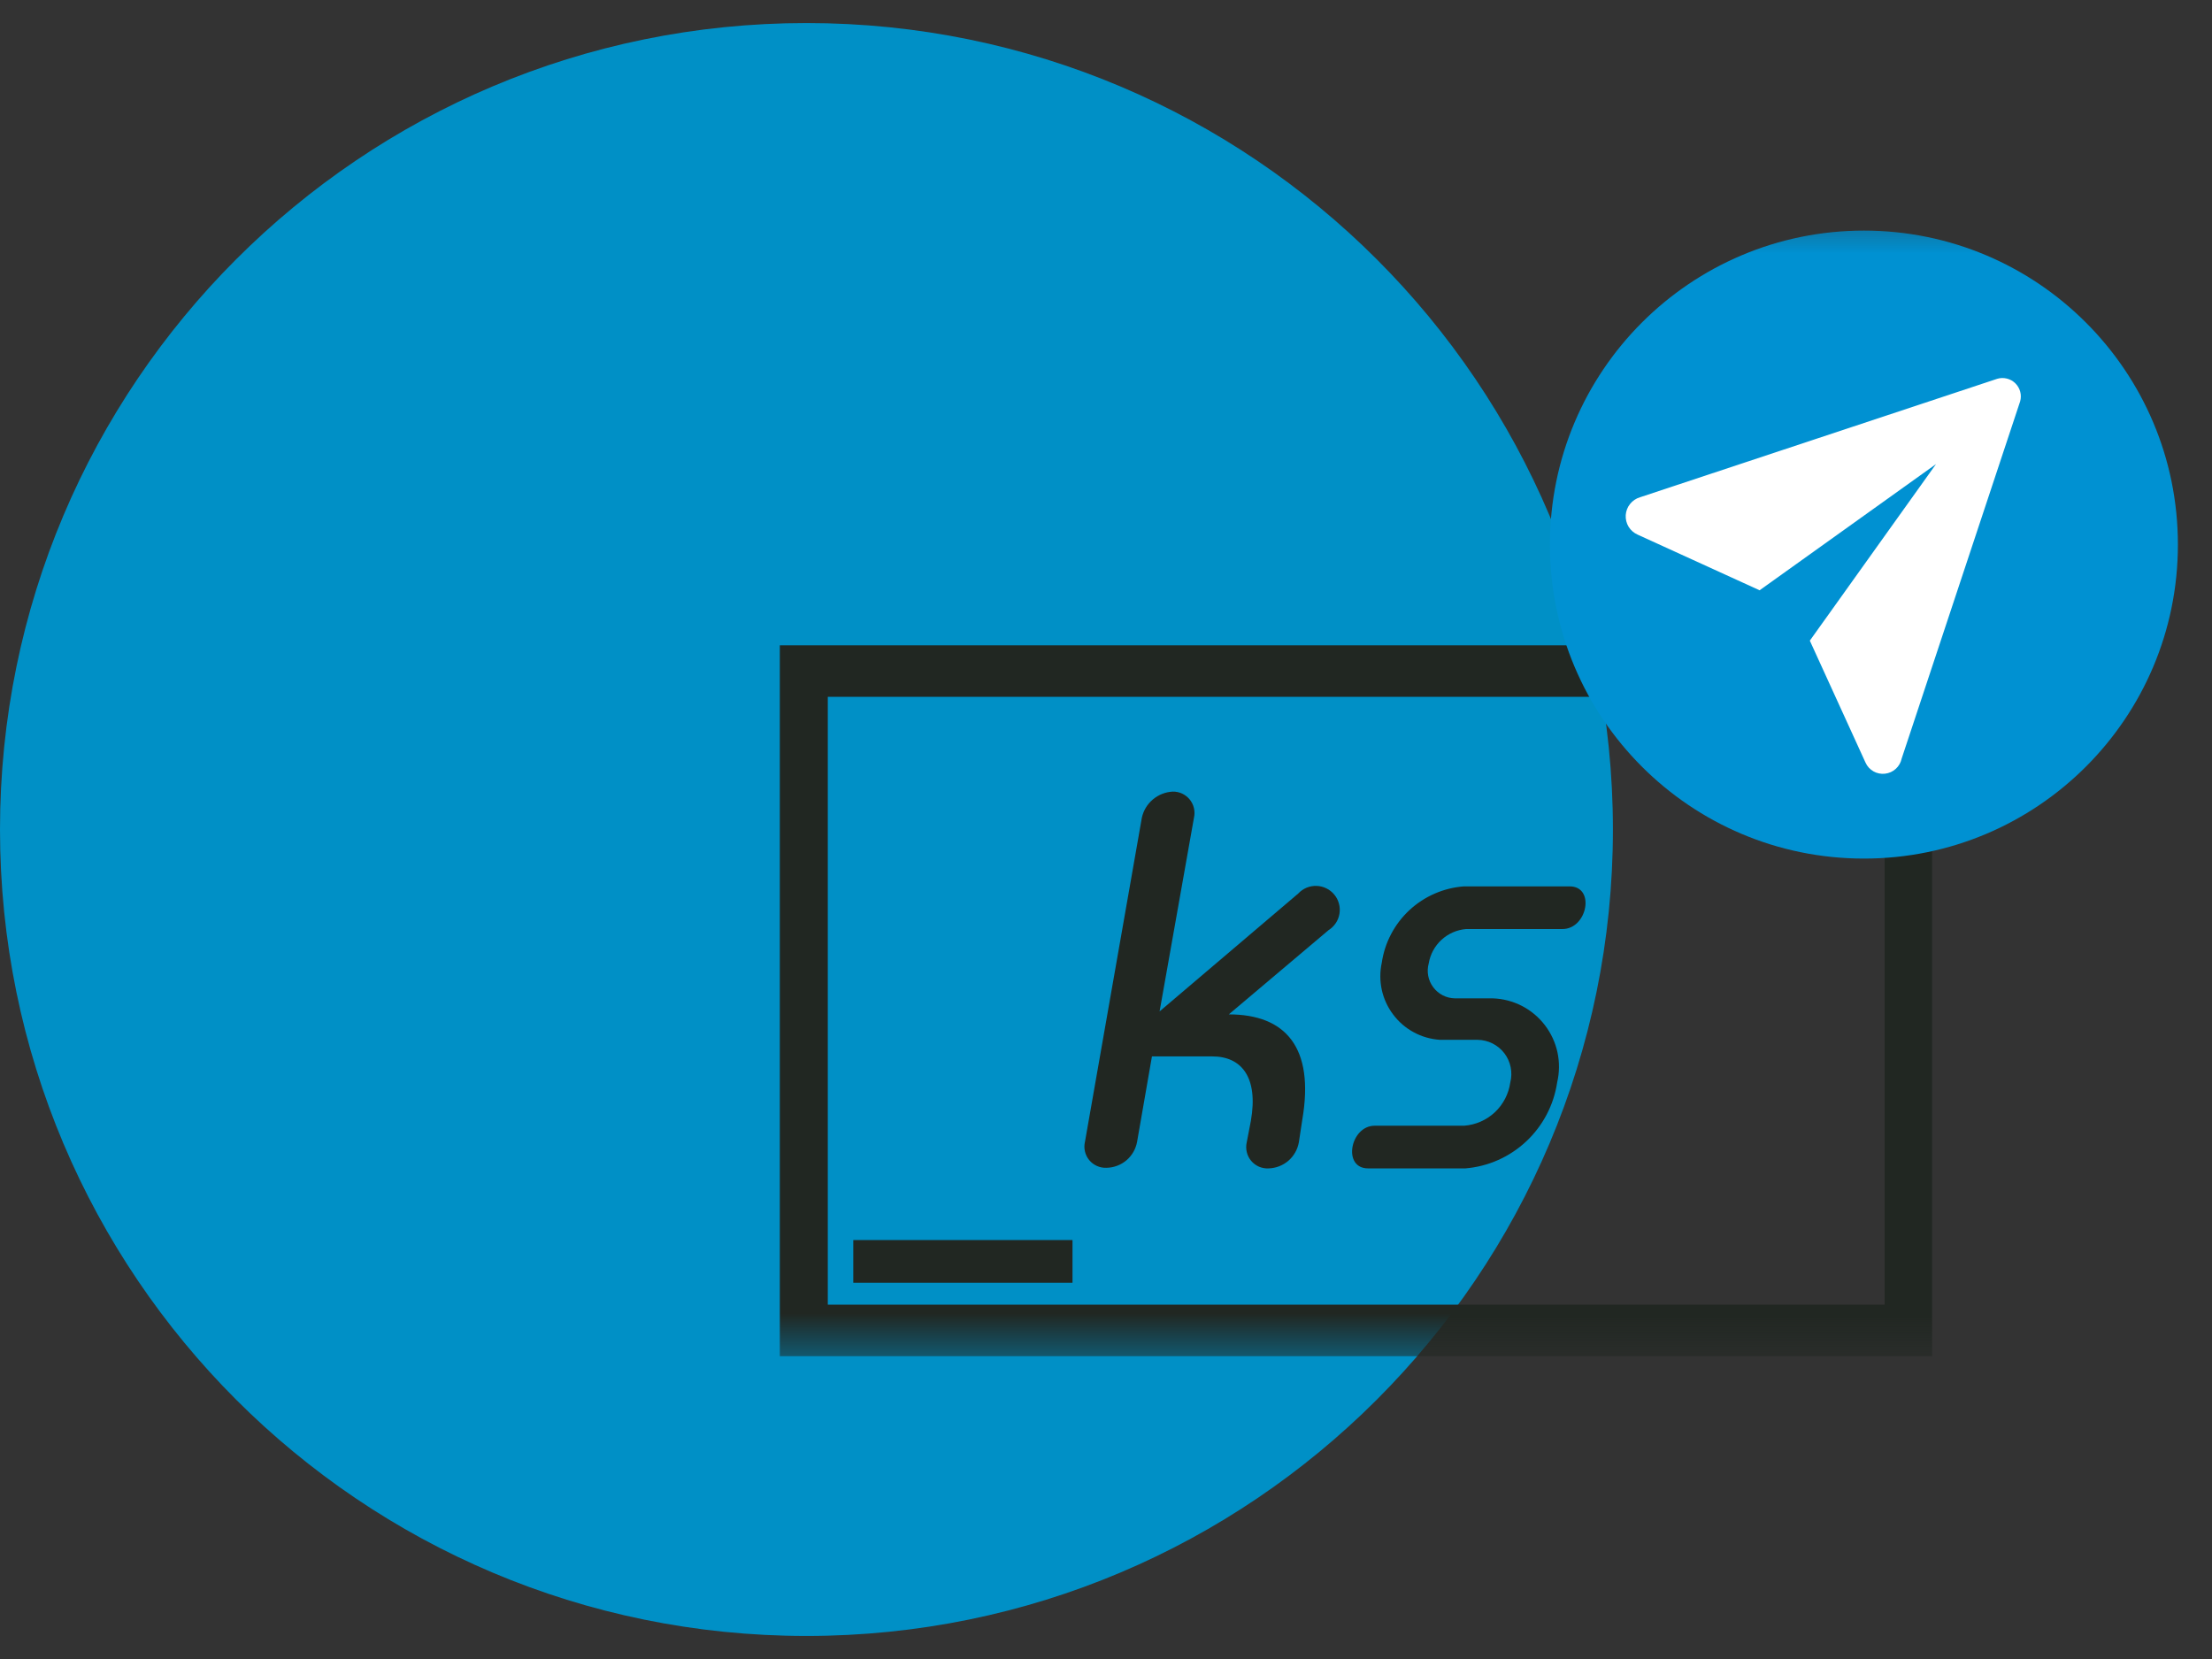 <svg width="48" height="36" viewBox="0 0 48 36" fill="none" xmlns="http://www.w3.org/2000/svg">
<rect x="0" y="0" width="48" height="36" fill="#333333" stroke="none"/>
<g clip-path="url(#clip0_4910_13826)">
<path d="M17.5 35.5C27.165 35.5 35 27.665 35 18C35 8.335 27.165 0.5 17.5 0.5C7.835 0.5 0 8.335 0 18C0 27.665 7.835 35.5 17.5 35.5Z" fill="#0090C6"/>
<mask id="mask0_4910_13826" style="mask-type:luminance" maskUnits="userSpaceOnUse" x="16" y="4" width="32" height="26">
<path d="M48 4.5H16V29.5H48V4.5Z" fill="white"/>
</mask>
<g mask="url(#mask0_4910_13826)">
<path d="M41.926 29.429H16.922V14.003H41.926V29.429ZM17.963 28.311H40.897V15.121H17.963V28.311Z" fill="#212722"/>
<path d="M40.331 15.597H35.574V16.522H40.331V15.597Z" fill="#212722"/>
<path d="M23.273 26.909H18.516V27.835H23.273V26.909Z" fill="#212722"/>
<path d="M28.185 24.788C28.157 24.944 28.077 25.085 27.958 25.188C27.838 25.291 27.687 25.349 27.529 25.354C27.458 25.358 27.386 25.345 27.32 25.317C27.255 25.288 27.196 25.245 27.15 25.19C27.104 25.135 27.071 25.07 27.055 25C27.038 24.931 27.038 24.858 27.054 24.788L27.143 24.326C27.311 23.374 26.938 22.924 26.308 22.924H24.997L24.675 24.775C24.647 24.933 24.565 25.075 24.443 25.179C24.321 25.282 24.167 25.339 24.007 25.341C23.936 25.343 23.866 25.33 23.801 25.3C23.737 25.271 23.68 25.228 23.635 25.173C23.59 25.118 23.559 25.054 23.543 24.985C23.527 24.916 23.527 24.844 23.544 24.775L24.778 17.744C24.812 17.589 24.896 17.45 25.017 17.348C25.138 17.246 25.289 17.186 25.447 17.178C25.517 17.176 25.587 17.191 25.651 17.22C25.715 17.25 25.771 17.294 25.816 17.348C25.86 17.402 25.892 17.466 25.908 17.535C25.924 17.604 25.925 17.675 25.909 17.744L25.163 21.947L28.172 19.389C28.222 19.335 28.284 19.292 28.352 19.263C28.421 19.235 28.495 19.221 28.569 19.224C28.643 19.226 28.716 19.244 28.782 19.277C28.849 19.309 28.907 19.356 28.954 19.413C29.002 19.47 29.036 19.537 29.055 19.609C29.075 19.68 29.078 19.755 29.066 19.828C29.054 19.901 29.027 19.971 28.985 20.033C28.944 20.094 28.89 20.146 28.827 20.186L26.665 22.012C27.899 22.012 28.529 22.731 28.259 24.3L28.185 24.788Z" fill="#212722"/>
<path d="M33.79 23.489C33.717 23.979 33.48 24.43 33.118 24.769C32.757 25.107 32.291 25.314 31.797 25.354H29.688C29.122 25.354 29.302 24.428 29.829 24.428H31.77C32.019 24.41 32.255 24.307 32.438 24.136C32.62 23.965 32.738 23.737 32.773 23.489C32.801 23.381 32.803 23.267 32.781 23.157C32.759 23.048 32.712 22.944 32.644 22.855C32.576 22.766 32.488 22.694 32.388 22.643C32.288 22.593 32.178 22.566 32.066 22.564H31.243C31.045 22.55 30.852 22.495 30.678 22.4C30.503 22.306 30.351 22.175 30.232 22.016C30.112 21.858 30.028 21.675 29.985 21.482C29.943 21.288 29.942 21.087 29.984 20.893C30.048 20.454 30.26 20.051 30.585 19.749C30.91 19.448 31.328 19.266 31.77 19.234H34.059C34.625 19.234 34.445 20.16 33.905 20.16H31.813C31.614 20.177 31.427 20.259 31.28 20.394C31.133 20.529 31.036 20.709 31.003 20.906C30.979 20.994 30.975 21.086 30.992 21.176C31.009 21.265 31.046 21.35 31.101 21.423C31.155 21.496 31.226 21.556 31.307 21.598C31.388 21.64 31.478 21.662 31.569 21.664H32.392C32.612 21.671 32.827 21.727 33.023 21.827C33.219 21.928 33.39 22.071 33.523 22.245C33.657 22.42 33.751 22.622 33.797 22.837C33.843 23.053 33.84 23.275 33.79 23.489Z" fill="#212722"/>
<path d="M40.447 18.631C44.21 18.631 47.26 15.581 47.26 11.818C47.26 8.055 44.21 5.004 40.447 5.004C36.683 5.004 33.633 8.055 33.633 11.818C33.633 15.581 36.683 18.631 40.447 18.631Z" fill="#0091D2"/>
<path d="M43.339 8.22L35.587 10.791C35.502 10.816 35.427 10.867 35.372 10.936C35.316 11.005 35.284 11.09 35.278 11.178C35.273 11.266 35.294 11.354 35.34 11.43C35.386 11.506 35.455 11.565 35.535 11.601L38.183 12.809L42.011 10.071L39.273 13.902L40.482 16.55C40.518 16.63 40.579 16.696 40.655 16.739C40.731 16.782 40.819 16.799 40.906 16.789C40.993 16.779 41.075 16.742 41.139 16.683C41.204 16.624 41.248 16.546 41.266 16.46L43.837 8.709C43.856 8.64 43.857 8.568 43.838 8.499C43.82 8.43 43.783 8.367 43.732 8.317C43.681 8.267 43.618 8.232 43.549 8.215C43.48 8.198 43.407 8.199 43.339 8.22Z" fill="white"/>
</g>
</g>
<defs>
<clipPath id="clip0_4910_13826">
<rect width="48" height="35" fill="white" transform="translate(0 0.5)"/>
</clipPath>
</defs>
</svg>

